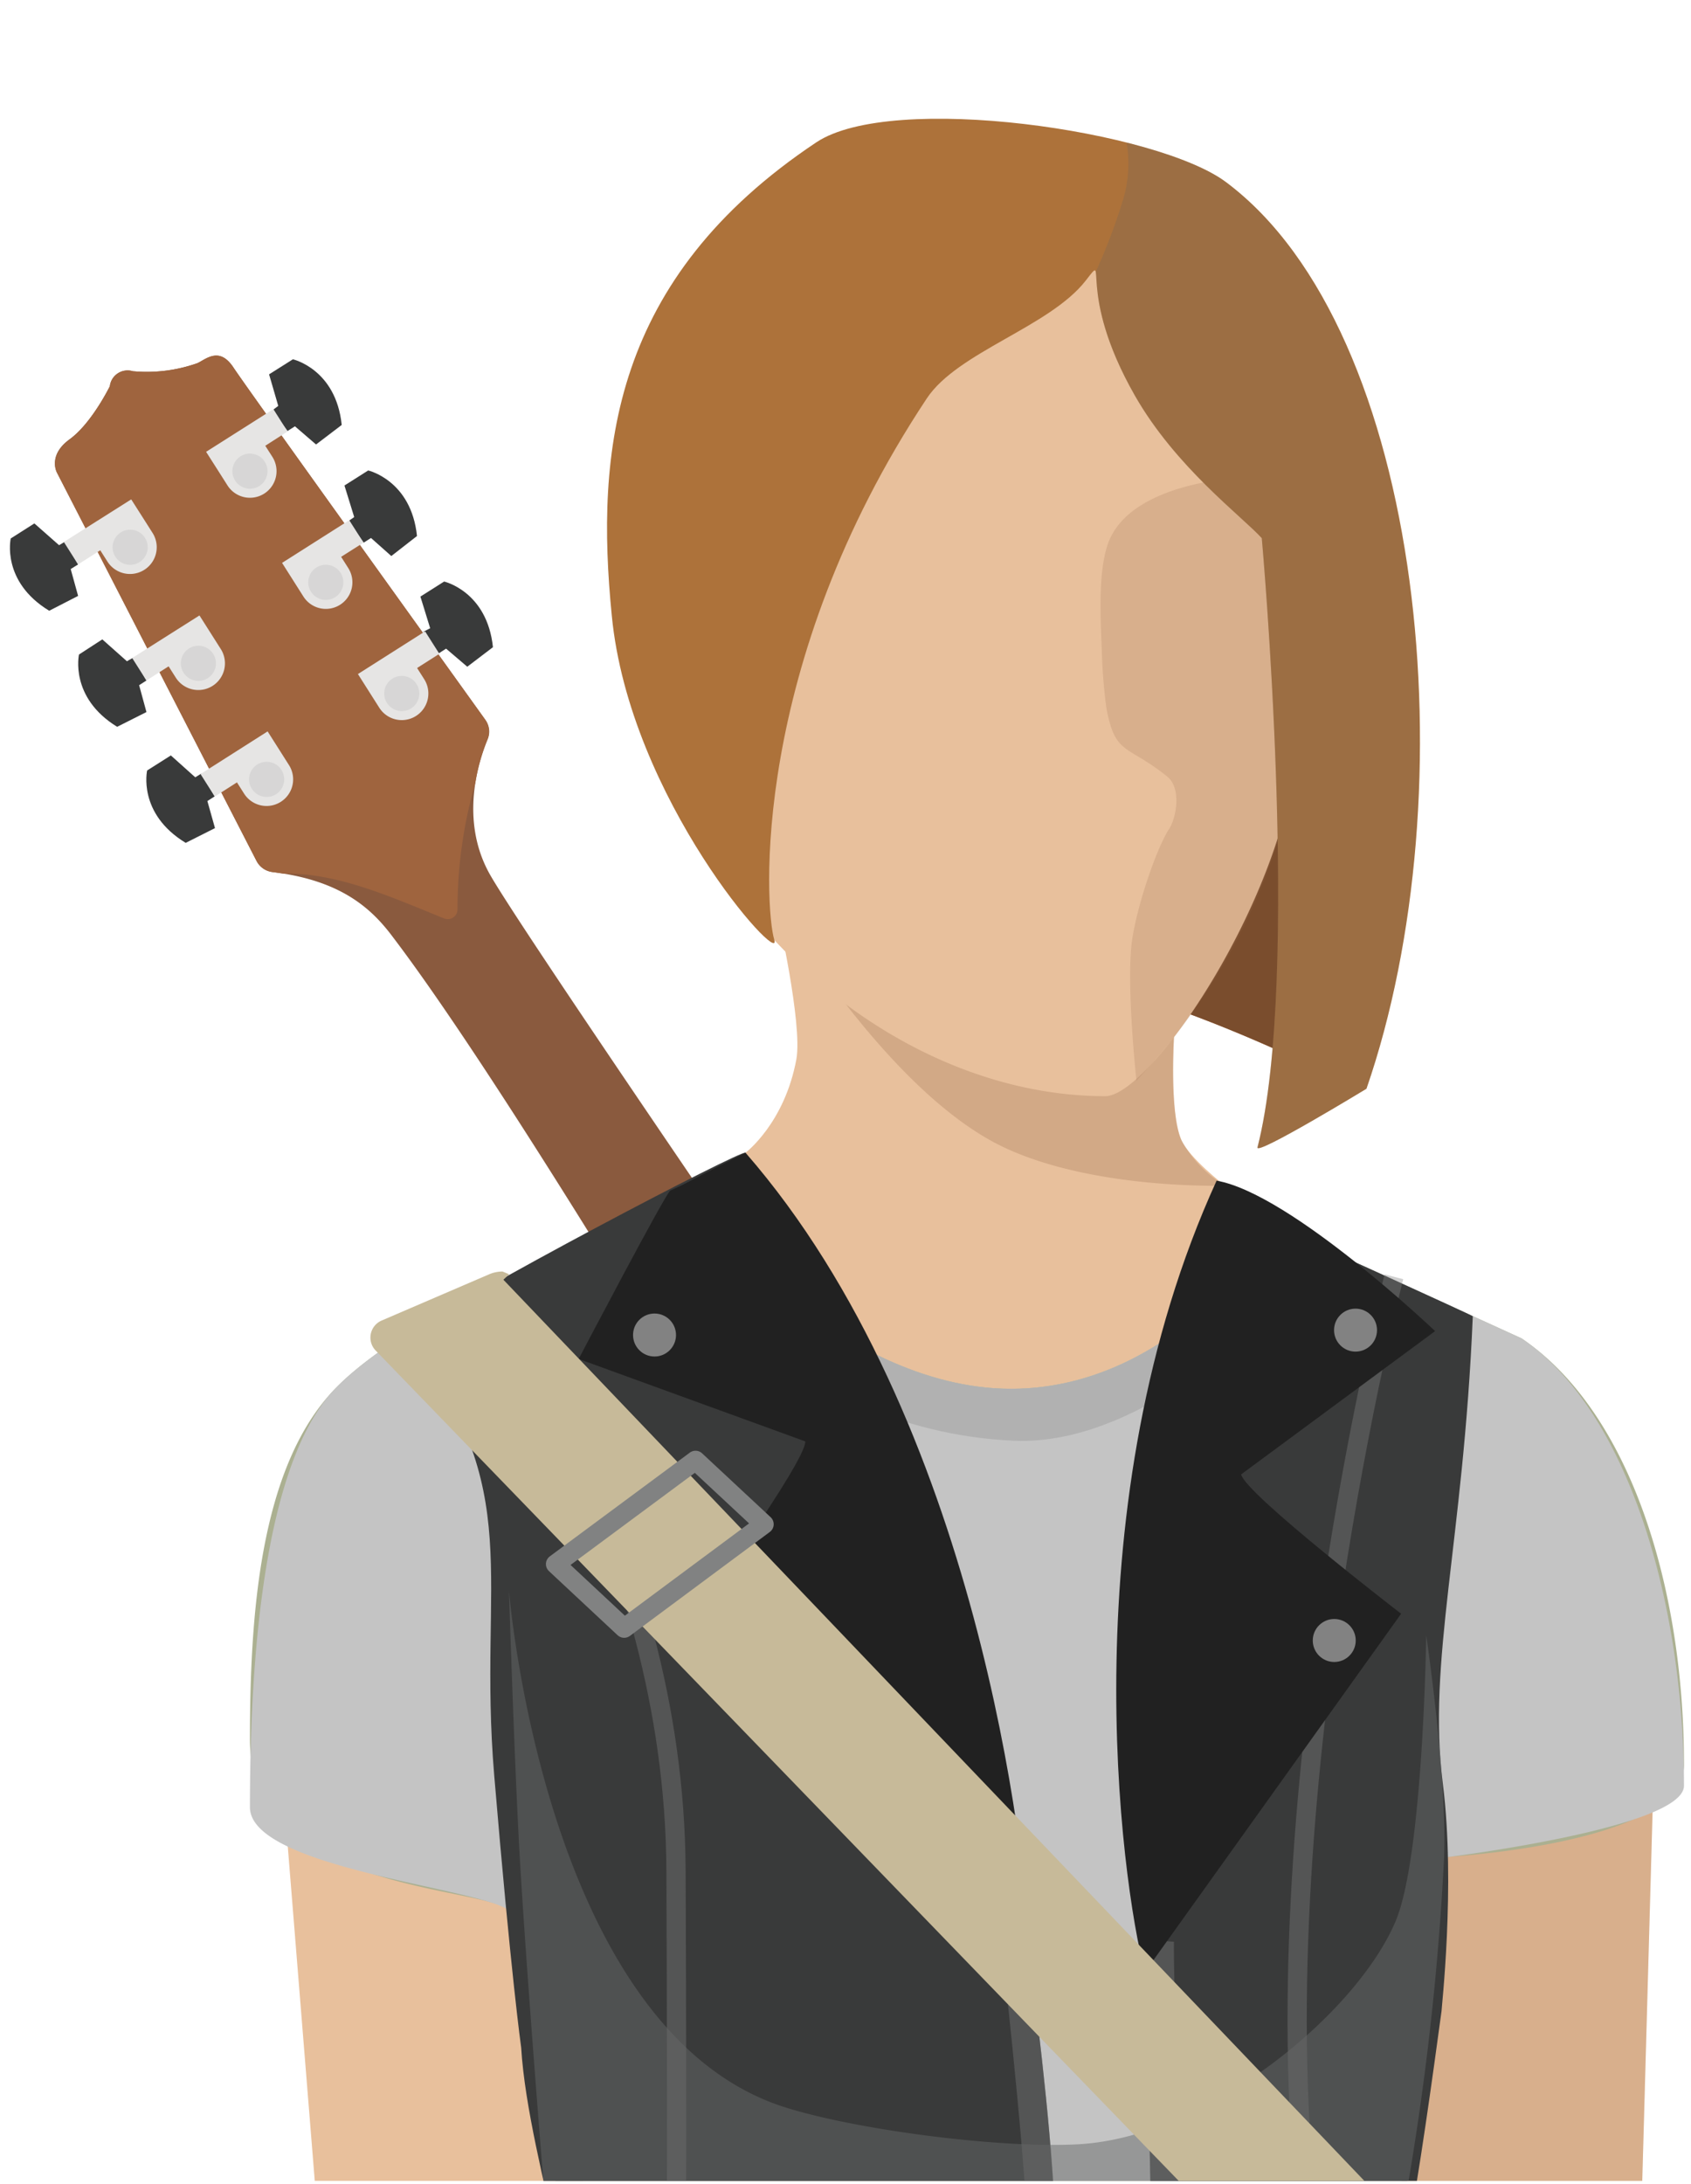 <svg xmlns="http://www.w3.org/2000/svg" xmlns:xlink="http://www.w3.org/1999/xlink" viewBox="0 0 173.2 223.58"><defs><style>.cls-1,.cls-23,.cls-26{fill:none;}.cls-2{isolation:isolate;}.cls-3{clip-path:url(#clip-path);}.cls-4{fill:#e8c09c;}.cls-13,.cls-5{fill:#996c4d;}.cls-16,.cls-5{opacity:0.2;}.cls-13,.cls-16,.cls-18,.cls-24,.cls-5{mix-blend-mode:multiply;}.cls-6{fill:#8a5a3e;}.cls-7{fill:#9f643e;}.cls-8{fill:#393a3a;}.cls-9{fill:#e6e5e4;}.cls-10,.cls-15{fill:#c4c4c4;}.cls-10{opacity:0.44;}.cls-11{fill:#b86b35;}.cls-12{fill:#7a4d2d;}.cls-13{opacity:0.28;}.cls-14{fill:#abb091;}.cls-16,.cls-24{fill:#666868;}.cls-17{fill:#ad723a;}.cls-18{opacity:0.23;}.cls-19{fill:#606161;}.cls-20{fill:#818282;}.cls-20,.cls-23{opacity:0.38;}.cls-21{fill:#212121;}.cls-22{fill:#828282;}.cls-23,.cls-26{stroke:#818282;stroke-width:1.97px;}.cls-23{stroke-miterlimit:10;}.cls-24{opacity:0.49;}.cls-25{fill:#c7ba99;}.cls-26{stroke-linecap:round;stroke-linejoin:round;}</style><clipPath id="clip-path"><rect class="cls-1" x="-0.01" y="7.57" width="174.95" height="215.68"/></clipPath></defs><title>4 creative</title><g class="cls-2"><g id="Layer_1" data-name="Layer 1"><g class="cls-3"><polygon class="cls-4" points="59.89 227.46 32.58 227.46 28.91 182.03 57.83 182.03 59.89 227.46"/><polygon class="cls-4" points="168.09 227.46 144.23 227.46 141.04 206.95 141.04 182.03 169.36 182.03 168.09 227.46"/><polygon class="cls-5" points="168.09 227.46 144.23 227.46 141.04 206.95 141.04 182.03 169.36 182.03 168.09 227.46"/><path class="cls-6" d="M27.92,89.27a2.1,2.1,0,0,1-1.63-1.11L5.84,48.37s-1-1.75,1.29-3.41,4.12-5.42,4.12-5.42A1.83,1.83,0,0,1,13.6,38a15.54,15.54,0,0,0,6.65-.84c1-.48,2.27-1.65,3.67.47C25.17,39.56,45.65,68,49.71,73.69a2,2,0,0,1,.23,2c-.95,2.3-2.82,8.16.12,13.61,3.77,7,62.84,92.5,62.84,92.5l-14,9.16S57.12,118.1,40.2,95.87C38.05,93,34.92,90.11,27.92,89.27Z"/><path class="cls-7" d="M48.68,80.16a20.27,20.27,0,0,1,1.24-4.44,2.18,2.18,0,0,0-.24-2.08c-4.13-5.74-24.51-34.09-25.76-36-1.4-2.12-2.7-1-3.67-.47A15.54,15.54,0,0,1,13.6,38a1.83,1.83,0,0,0-2.35,1.53S9.4,43.31,7.13,45s-1.29,3.41-1.29,3.41L26.27,88.12a2.18,2.18,0,0,0,1.66,1.15l1.09.16c5.6-.11,11.18,2.46,16.48,4.59a1,1,0,0,0,1.36-.94A46.47,46.47,0,0,1,48.68,80.16Z"/><path class="cls-8" d="M36.28,52.93l-1-3.23,2.43-1.54s4.41,1,5,6.71l-2.63,2.05L38,55.07l-.75.48-1.55-2.22Z"/><path class="cls-9" d="M28.89,57.62l1.46,2.3.73,1.15a2.72,2.72,0,1,0,4.59-2.92L34.94,57l2.29-1.45-1.46-2.3Z"/><circle class="cls-10" cx="33.37" cy="59.61" r="1.8"/><path class="cls-8" d="M28.5,41.55l-.94-3.23L30,36.78s4.41,1,5,6.72l-2.63,2-2.16-1.86-.76.48L27.9,42Z"/><path class="cls-9" d="M21.11,46.25l1.46,2.29.73,1.15a2.72,2.72,0,0,0,4.6-2.92l-.73-1.14,2.28-1.46L28,41.88Z"/><circle class="cls-10" cx="25.6" cy="48.23" r="1.8"/><path class="cls-8" d="M44.06,64.31l-1-3.24,2.43-1.54s4.4,1,5,6.72l-2.63,2-2.17-1.85-.75.48-1.56-2.22Z"/><path class="cls-9" d="M36.66,69l1.46,2.3.73,1.15a2.72,2.72,0,1,0,4.6-2.92l-.73-1.15L45,66.93l-1.46-2.3Z"/><circle class="cls-10" cx="41.15" cy="70.99" r="1.8"/><path class="cls-8" d="M13,67.69l-2.52-2.24L8.09,67S7.1,71.4,12,74.4l3-1.51-.75-2.75.75-.48-1.34-2.35Z"/><path class="cls-9" d="M20.43,63l1.46,2.3.73,1.15A2.72,2.72,0,0,1,18,69.36l-.73-1.15L15,69.66l-1.46-2.3Z"/><circle class="cls-10" cx="20.32" cy="67.9" r="1.8"/><path class="cls-8" d="M6.05,55.81,3.52,53.58,1.1,55.12s-1,4.4,3.94,7.4L8,61l-.76-2.75L8,57.78,6.67,55.44Z"/><path class="cls-9" d="M13.44,51.12l1.46,2.29.73,1.15A2.72,2.72,0,1,1,11,57.48l-.73-1.15L8,57.78l-1.46-2.3Z"/><circle class="cls-10" cx="13.33" cy="56.02" r="1.8"/><path class="cls-8" d="M20,79.57,17.5,77.33l-2.43,1.54s-1,4.41,3.95,7.41l3-1.51L21.24,82l.75-.48-1.34-2.35Z"/><path class="cls-9" d="M27.41,74.87l1.46,2.3.73,1.15A2.72,2.72,0,1,1,25,81.24l-.73-1.15L22,81.54l-1.46-2.3Z"/><circle class="cls-10" cx="27.31" cy="79.78" r="1.8"/><path class="cls-11" d="M139,111.43S115.62,99,101.25,99.12C83.54,99.28,74.94,88.3,74.94,88.3l-7.7-12.64h69.3Z"/><path class="cls-12" d="M139,111.43S115.62,99,101.25,99.12c-17.71.16-23.93-8.87-23.93-8.87L67.24,75.66h69.3Z"/><path class="cls-4" d="M81.49,95.61l38.77,10.32s-.51,7.83.73,10.74c.8,1.87,4.47,4.7,4.47,4.7l10.26,7.94-24.16,20L64.47,127.87,76.36,118s4-3,5.21-9.58c.64-3.63-1.93-14.91-1.93-14.91"/><path class="cls-13" d="M79.76,92.8s9.91,17,21.15,23.63c9.16,5.45,24.55,4.94,24.55,4.94a12.18,12.18,0,0,1-4.47-4.7c-1.25-2.76-.73-10.74-.73-10.74"/><path class="cls-4" d="M113.21,112.21c-20.09,0-39.58-16.27-44.95-35.15C66,69.21,63.34,57,65.87,45.35,68.69,32.38,79,29.88,91.61,27.8L92,23.68c20-3.31,34.69,2.8,36.64,22.32a113.4,113.4,0,0,0,1.62,11.38c.66,3.25,2.42,14.66,2.51,16.25C133.65,88.83,118.19,112.21,113.21,112.21Z"/><path class="cls-5" d="M113.35,56.06c-.72,2.5-.71,5.73-.5,10.45a56.52,56.52,0,0,0,.46,5.89c.91,5,2.09,3.74,6.25,7.1,1.48,1.19.92,4.23.19,5.35-1.3,2-3.25,7.73-3.79,11.34-.65,4.42.44,14.42.44,14.42a63.58,63.58,0,0,0,16.41-32.09s-.05-9.94-2.05-17.59L129,48.77S115.45,48.77,113.35,56.06Z"/><path class="cls-14" d="M155.84,137l-25.07-11.44s-10.16,16.6-27.21,16.6c-18,0-33.36-19.36-33.36-19.36s-26.79,10.05-35.83,19.31c-7.89,8.08-8.77,23.73-8.77,36,0,14.9,21.85,14.94,26.1,17.14,1.66.86,2.95-1.87,2.9,0a154.09,154.09,0,0,0,2.66,30l56.93,0c3,0,3-.05,3-.08v.09l26.7,0,4-35.16s24.59-1.26,24.59-9.44C172.5,162.81,167.12,144.62,155.84,137Z"/><path class="cls-15" d="M155.84,137l-25.07-11.44s-10.16,16.6-27.21,16.6c-18,0-33.36-19.36-33.36-19.36s-26.79,10.05-35.83,19.31C26.48,150.2,25.6,172.68,25.6,185c0,6,21.85,8.1,26.1,10.3,1.66.86,2.95-1.87,2.9,0a154.09,154.09,0,0,0,2.66,30l56.93,0c3,0,3-.05,3-.08v.09l26.7,0,4-35.16s24.59-3,24.59-7.35C172.5,164.9,167.12,144.62,155.84,137Z"/><path class="cls-16" d="M135.57,127.76l-4.8-2.19s-10.16,16.6-27.21,16.6c-18,0-33.36-19.36-33.36-19.36s-1.6.54-5.73,2.29c.85.75,15.32,21.36,39.4,22.38C117.73,148.07,132.14,133.18,135.57,127.76Z"/><path class="cls-17" d="M116.24,40.49c4.18,7.33,11,12.39,13,14.6,0,0,4.05,44.82-.44,62.36-.24.94,11.16-6,11.16-6,10.51-30.39,6-77.54-14.35-92.78-7-5.29-34.22-9.28-42-4.1C62.61,28.56,61,46.24,62.66,63c1.81,18.81,17.5,36.15,16.65,33.22-1-3.23-2.5-28.15,15.62-55.44,3.16-4.76,12.56-7.3,16.27-12.05C113.7,25.51,110.1,29.73,116.24,40.49Z"/><g class="cls-18"><path class="cls-19" d="M125.56,18.65c-2-1.52-5.74-2.94-10.17-4.06a12.73,12.73,0,0,1-.43,6.07,59.64,59.64,0,0,1-2.73,7.17c.18.83-.28,5.14,4,12.66,4.18,7.33,11,12.39,13,14.6,0,0,4.05,44.82-.44,62.36-.24.94,11.16-6,11.16-6C150.42,81,145.9,33.89,125.56,18.65Z"/></g><path class="cls-8" d="M105.47,200c-1.74-15-5.77-33.36-13.32-54.29-3.05-8.45-7.08-9.3-15.79-27.71-.21-.45-29.24,14.77-34.68,18.75,12.41,16,7.22,24.51,8.94,45s2.76,27.85,2.76,27.85c.37,6.09,2.39,13.9,3.77,20.26l51-.26C107.89,219.62,106.59,209.72,105.47,200Z"/><path class="cls-20" d="M105.26,228.89l2.93.61c-.3-9.88-1.6-19.78-2.72-29.55,0-.35-.09-.72-.14-1.08-1,.49-2-2.35-3-2C102.34,197,104.92,219.27,105.26,228.89Z"/><path class="cls-21" d="M76.36,118c-6.92,3.44-5,2.64-7.7,3.87-.45.2-9.39,17.24-9.39,17.24l23.21,8.44c.12,2-11.68,18.32-11.68,18.32L105.47,200C105.16,190.07,100.1,145.24,76.36,118Z"/><path class="cls-8" d="M147.79,182.66c-1.62-12.7,2.09-24.7,3.06-47.92,0-.08-18-8.24-18-8.24-1.44,6-16.15,54.53-15.55,75.38.37,12.73.56,23.6.67,27.59l26.08,0c1.35-7.15,2.67-16.76,3.6-23.61C147.61,205.89,149.1,193,147.79,182.66Z"/><path class="cls-20" d="M120.24,198.77a21.82,21.82,0,0,1-2.95-.39c-.05,1.23-.06,2.41,0,3.5.37,12.73.56,23.6.67,27.59h3.6C121.23,225.66,120.17,205.19,120.24,198.77Z"/><circle class="cls-22" cx="78.14" cy="166.5" r="2.2"/><circle class="cls-22" cx="67.04" cy="136.66" r="2.2"/><path class="cls-23" d="M49.44,132s19.66,25.48,19.8,59.51,0,43.89,0,43.89"/><path class="cls-23" d="M142.77,130.7s-14,54.37-8.72,96.91"/><path class="cls-21" d="M124.61,120.86c7.61,1.33,22.38,15.4,22.38,15.4l-19.87,14.67c.45,2,16.39,14.26,16.39,14.26l-26.25,36.69C114.75,192.32,109.58,153.75,124.61,120.86Z"/><circle class="cls-22" cx="136.66" cy="167.93" r="2.2"/><circle class="cls-22" cx="138.84" cy="136.16" r="2.2"/><path class="cls-24" d="M147.91,190.14c.31-8.36-1.83-22.75-1.83-22.75s-.3,22.62-3.15,29.31c-4.05,9.52-19.34,22.08-32.48,22.8-8.35.46-23.76-1.62-30.69-4-24.1-8.38-27.63-52.69-27.63-52.69s.56,17.86,1.11,27.36c.69,12,2.6,35.4,2.6,35.4l55.48-.07,32.55.07A282.41,282.41,0,0,0,147.91,190.14Z"/><path class="cls-25" d="M39.11,135.17l11-4.73a3.52,3.52,0,0,1,1.36-.28l.68.28-.59.56L141,224.56H122L38.47,138.24A1.9,1.9,0,0,1,39.11,135.17Z"/><polygon class="cls-26" points="78.26 156.03 63.93 166.67 56.9 160.11 71.24 149.49 78.26 156.03"/></g></g></g></svg>